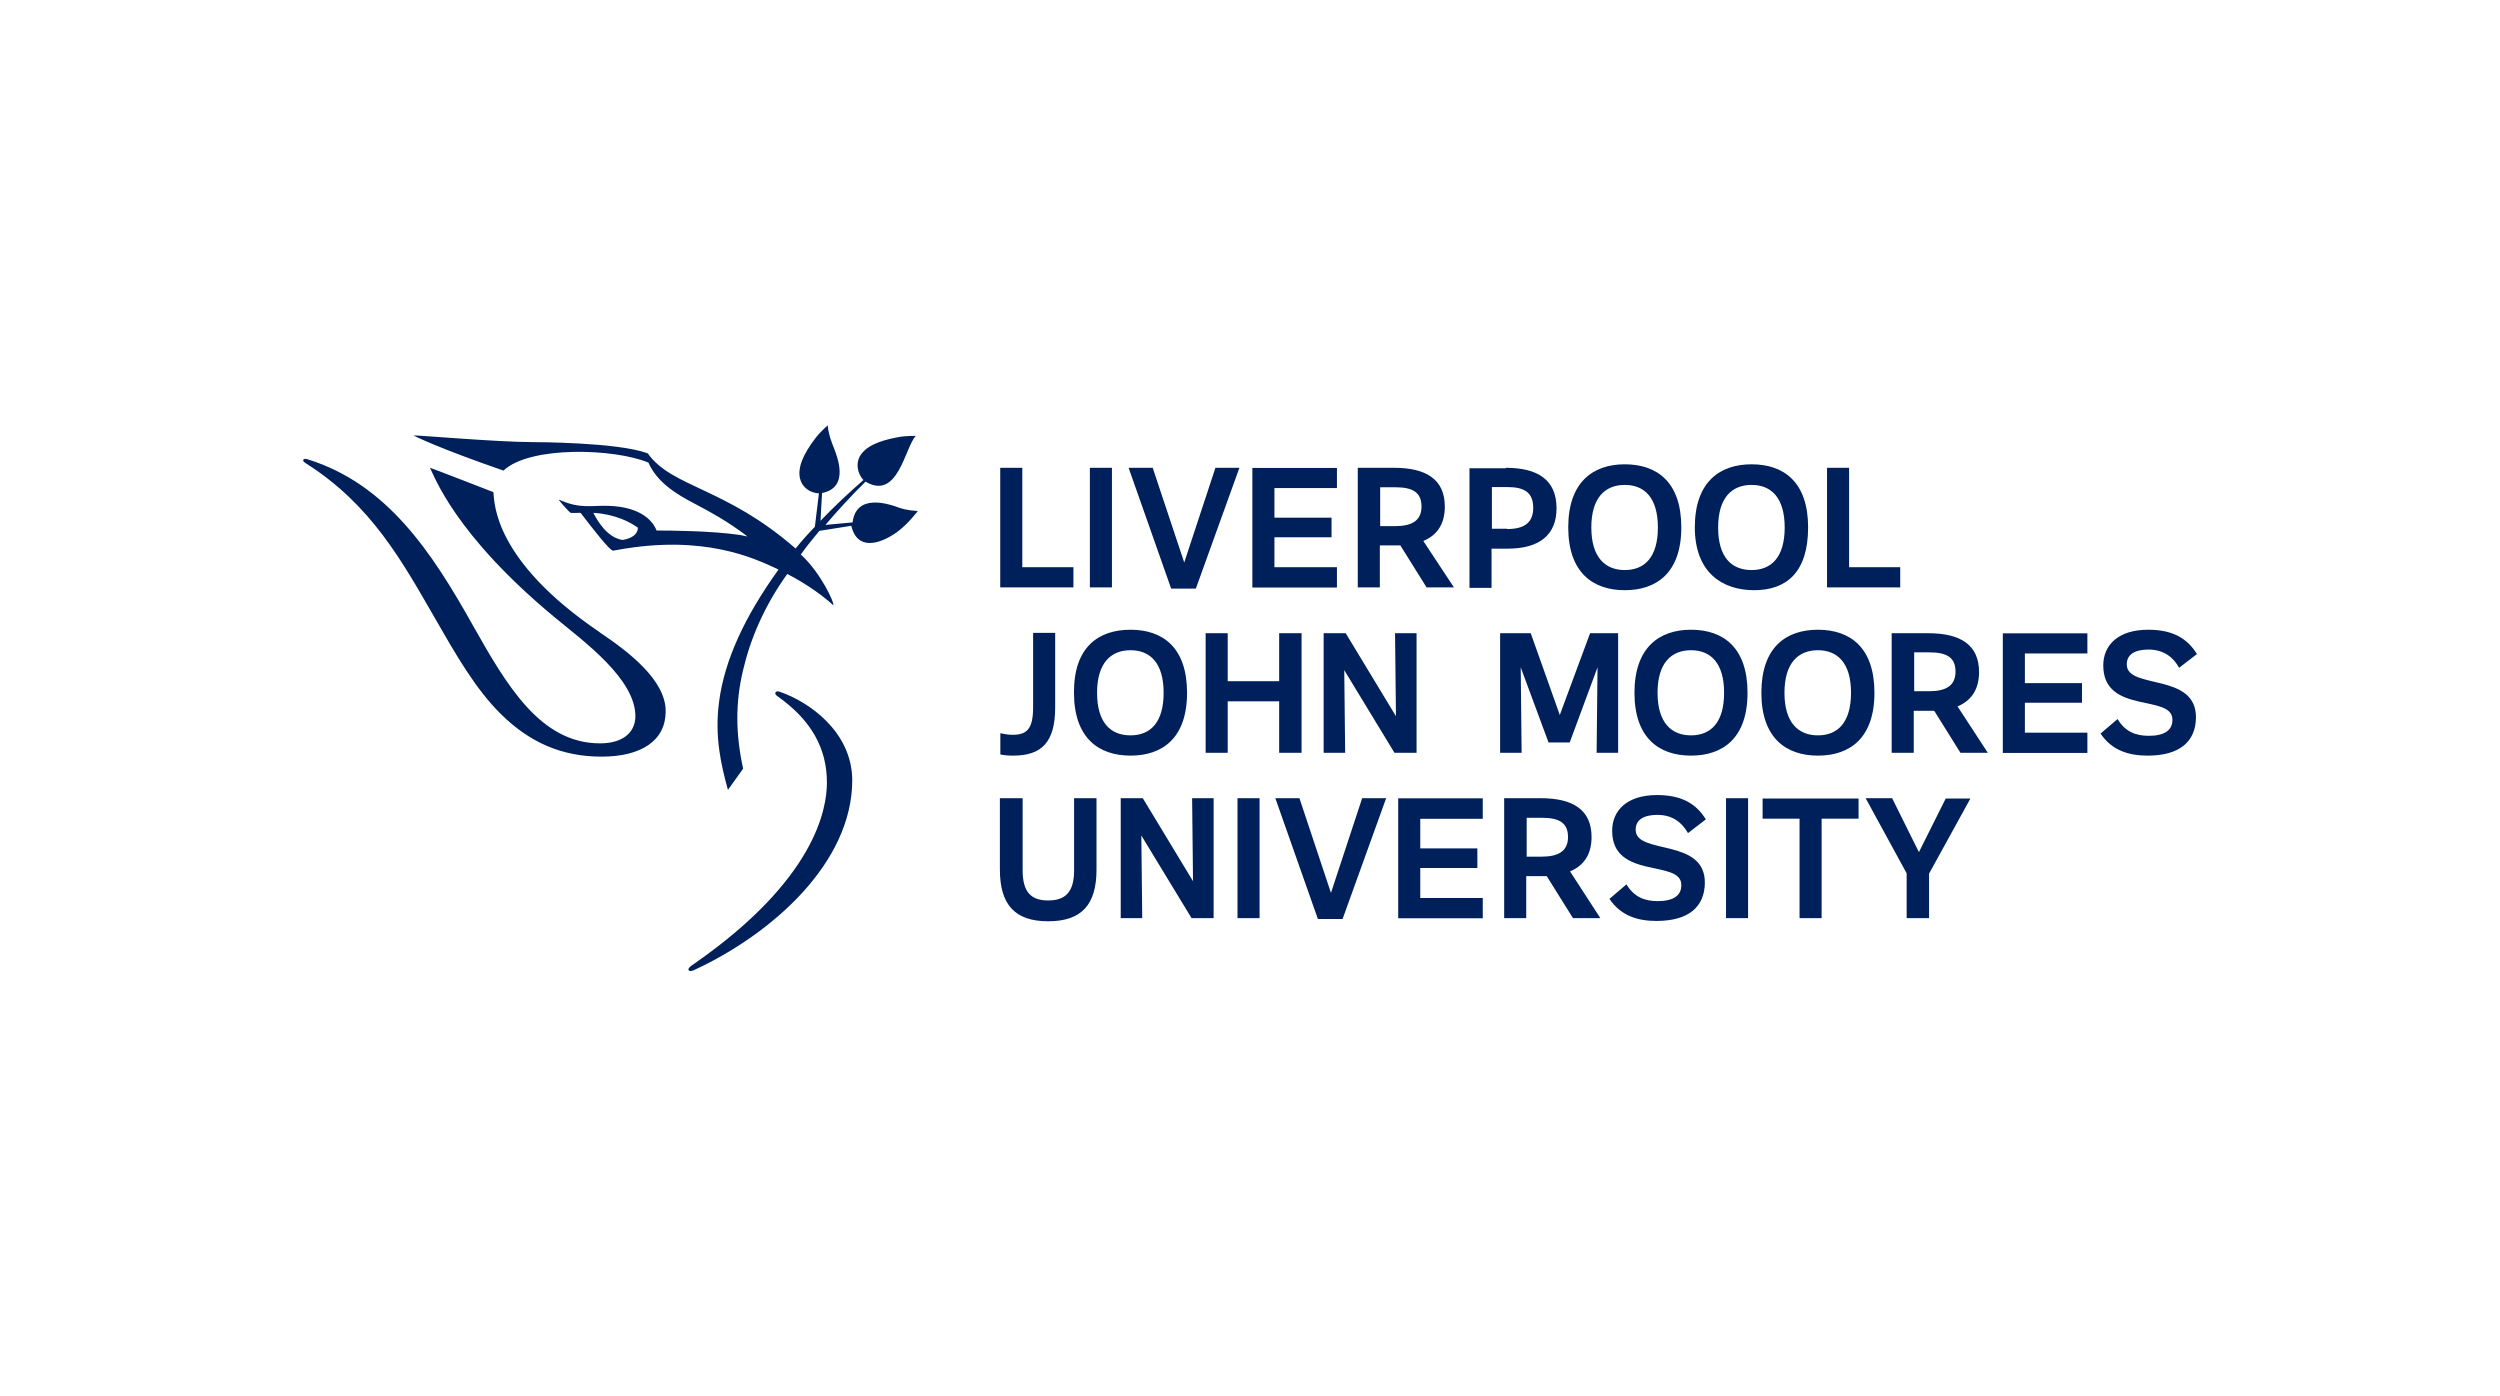 <?xml version="1.0" encoding="UTF-8"?><svg id="Layer_2" xmlns="http://www.w3.org/2000/svg" viewBox="0 0 222 124"><g id="Logos"><g id="ljmu"><rect width="222" height="124" style="fill:#fff;"/><path d="M170.4,75.67l2.38-4.76h2.19l-3.67,6.67v3.95h-1.99v-3.98l-3.64-6.67h2.35l2.38,4.79ZM115.38,70.88h-2.13l3.78,10.73h2.19l3.87-10.73h-2.13l-2.77,8.41-2.8-8.41ZM90.78,70.88h-1.99v6.33c0,3.08,1.29,4.6,4.29,4.6s4.29-1.51,4.29-4.6v-6.33h-1.99v6.39c0,1.96-.78,2.69-2.3,2.69s-2.27-.73-2.27-2.69v-6.39h-.03ZM149.88,73.99l1.6-1.23c-.9-1.46-2.24-2.16-4.34-2.16-2.66,0-3.98,1.37-3.98,3.17,0,4.37,6.11,2.52,6.14,4.79.03.98-.73,1.46-2.1,1.46-1.23,0-2.13-.42-2.77-1.49l-1.51,1.29c1.01,1.51,2.52,1.96,4.18,1.96,2.86,0,4.26-1.26,4.29-3.36.06-4.04-6.11-2.49-6.14-4.71-.03-.9.7-1.35,1.93-1.35,1.32,0,2.19.67,2.72,1.63M101.48,70.88h-1.96v10.65h1.91l-.08-7.34,4.46,7.34h1.96v-10.65h-1.91l.08,7.37-4.46-7.37ZM131.67,81.53v-1.79h-5.55v-2.66h5.07v-1.74h-5.07v-2.63h5.55v-1.82h-7.51v10.65h7.51ZM159.77,81.53h1.99v-8.83h3.28v-1.79h-8.52v1.79h3.28v8.83h-.03ZM155.23,70.88h-1.96v10.65h1.96v-10.65ZM111.85,70.88h-1.96v10.65h1.96v-10.65ZM142.12,81.53h-2.44l-2.33-3.73h-1.82v3.73h-1.96v-10.65h3.25c2.83,0,4.51,1.01,4.51,3.45,0,1.49-.64,2.52-1.91,3.05l2.69,4.15ZM136.91,76.07c1.49,0,2.33-.5,2.33-1.74s-.76-1.71-2.3-1.71h-1.37v3.45h1.35M135.9,56.23h-2.69v10.62h1.91l-.08-7.59,2.47,6.67h1.88l2.47-6.67-.08,7.59h1.91v-10.62h-2.49l-2.69,7.26-2.58-7.26ZM88.79,66.99c.36.08.76.11,1.18.11,2.52,0,3.73-1.18,3.73-4.29v-6.61h-1.96v6.61c0,1.93-.56,2.44-1.82,2.44-.45,0-.78-.08-1.09-.14v1.88h-.03ZM193.49,59.31l1.6-1.23c-.9-1.46-2.24-2.16-4.34-2.16-2.66,0-3.98,1.37-3.98,3.17,0,4.37,6.11,2.52,6.14,4.79.03.98-.73,1.46-2.1,1.46-1.23,0-2.13-.42-2.77-1.49l-1.51,1.29c1.01,1.51,2.52,1.96,4.18,1.96,2.86,0,4.26-1.26,4.29-3.36.06-4.04-6.11-2.49-6.14-4.71-.03-.9.7-1.35,1.93-1.35,1.32,0,2.21.67,2.72,1.63M119.5,56.23h-1.96v10.62h1.91l-.08-7.34,4.46,7.34h1.96v-10.62h-1.91l.08,7.37-4.46-7.37ZM109.02,56.23h-1.96v10.62h1.96v-4.57h4.57v4.57h1.99v-10.62h-1.99v4.26h-4.57v-4.26ZM100.39,55.92c2.86,0,5.02,1.57,5.02,5.6s-2.19,5.58-5.02,5.58-5.02-1.57-5.02-5.58c-.03-4.04,2.16-5.6,5.02-5.6M100.39,65.3c1.77,0,2.94-1.15,2.94-3.78s-1.18-3.78-2.94-3.78-2.97,1.15-2.97,3.78,1.18,3.78,2.97,3.78M161.43,55.92c2.86,0,5.02,1.57,5.02,5.6s-2.19,5.58-5.02,5.58-5.02-1.57-5.02-5.58,2.16-5.6,5.02-5.6M161.43,65.3c1.77,0,2.94-1.15,2.94-3.78s-1.18-3.78-2.94-3.78-2.97,1.15-2.97,3.78c0,2.63,1.21,3.78,2.97,3.78M150.16,55.92c2.86,0,5.02,1.57,5.02,5.6s-2.19,5.58-5.02,5.58-5.02-1.57-5.02-5.58,2.19-5.6,5.02-5.6M150.16,65.3c1.77,0,2.94-1.15,2.94-3.78s-1.18-3.78-2.94-3.78-2.97,1.15-2.97,3.78,1.21,3.78,2.97,3.78M185.36,66.85v-1.79h-5.55v-2.66h5.07v-1.74h-5.07v-2.63h5.55v-1.79h-7.51v10.62h7.51ZM176.53,66.85h-2.44l-2.33-3.73h-1.82v3.73h-1.96v-10.62h3.25c2.83,0,4.51,1.01,4.51,3.45,0,1.49-.64,2.52-1.91,3.05l2.69,4.12ZM171.32,61.38c1.49,0,2.33-.5,2.33-1.74s-.76-1.71-2.3-1.71h-1.37v3.45h1.35M155.54,41.23c2.86,0,5.02,1.57,5.02,5.6s-1.96,5.58-4.79,5.58-5.27-1.57-5.27-5.58,2.19-5.6,5.04-5.6M155.54,50.62c1.77,0,2.94-1.15,2.94-3.78s-1.18-3.78-2.94-3.78-2.97,1.15-2.97,3.78c0,2.63,1.18,3.78,2.97,3.78M144.28,41.23c2.86,0,5.02,1.57,5.02,5.6s-2.19,5.58-5.02,5.58-5.02-1.57-5.02-5.58,2.19-5.6,5.02-5.6M144.28,50.62c1.77,0,2.94-1.15,2.94-3.78s-1.18-3.78-2.94-3.78-2.97,1.15-2.97,3.78,1.21,3.78,2.97,3.78M118.72,52.16v-1.79h-5.55v-2.66h5.07v-1.74h-5.07v-2.63h5.55v-1.79h-7.51v10.62h7.51ZM102.35,41.54h-2.13l3.78,10.73h2.19l3.87-10.73h-2.13l-2.77,8.41-2.8-8.41ZM164.2,41.54h-1.96v10.62h6.5v-1.79h-4.54v-8.83ZM90.78,41.54h-1.96v10.62h6.5v-1.79h-4.54v-8.83ZM98.74,41.54h-1.96v10.62h1.96v-10.62ZM129.12,52.16h-2.44l-2.33-3.73h-1.82v3.73h-1.96v-10.62h3.22c2.83,0,4.51,1.01,4.51,3.45,0,1.49-.64,2.52-1.91,3.05l2.72,4.12ZM123.9,46.72c1.49,0,2.33-.5,2.33-1.74s-.76-1.71-2.3-1.71h-1.37v3.45h1.35M133.71,41.54c2.83,0,4.51,1.06,4.51,3.59,0,2.35-1.49,3.59-4.34,3.59h-1.43v3.48h-1.96v-10.62h3.22M133.82,46.98c1.49,0,2.33-.53,2.33-1.88s-.76-1.85-2.3-1.85h-1.37v3.7h1.35M53.25,56.14c-9.42-6.39-9.33-11.46-9.44-12.44,0,0-5.63-2.19-5.63-2.16.36.64,2.13,5.89,11.15,13.34,2.47,2.05,7.2,5.46,7.09,8.83-.06,1.37-1.15,2.3-3.14,2.3-5.3,0-8.3-5.18-11.29-10.48-3.64-6.5-7.62-12.55-14.66-14.74-.22-.06-.34-.06-.39.03s-.03.17.25.34c5.77,3.67,8.49,8.63,11.43,13.73,1.85,3.22,3.59,6.28,5.86,8.52,2.55,2.52,5.41,3.78,8.94,3.78s5.69-1.43,5.69-4.01c.03-2.77-3.28-5.3-5.86-7.03M69.28,61.44c-.25-.08-.36-.06-.42.06-.06.11.06.25.2.34,2.97,2.1,4.37,4.6,4.37,7.65,0,2.41-1.09,8.63-11.74,16.06-.39.25-.64.45-.53.62.03.06.2.11.48-.03,6.95-3.22,14.04-9.53,14.04-16.87-.03-4.34-3.92-6.98-6.39-7.82M81.5,45.38s-.9,1.21-1.93,1.93c-1.54,1.06-3.45,1.57-3.98-.62l-2.83.45c-.56.67-1.15,1.4-1.65,2.1,1.77,1.6,3,4.32,2.89,4.48-.03.03-.11-.08-.42-.34-.56-.48-1.96-1.54-3.67-2.41-2.02,2.8-3.28,5.77-3.92,8.52-.7,2.91-.67,5.69,0,8.77l-1.35,1.88c-.59-2.16-1.21-4.71-.78-7.87.48-3.62,2.24-7.48,5.27-11.69l-.11-.06c-1.96-.9-6.45-3.11-14.24-1.68,0,0-.22.03-.34.06h0c-.28,0-1.71-1.82-2.86-3.33l-.03-.03c-.81.03-.84,0-.87,0-.2-.11-1.09-1.15-1.06-1.18,1.91.87,2.91.5,4.43.56,1.21.03,3.5.36,4.26,2.19,1.21,0,4.9.03,7.37.39.17.03.7.14.7.14-1.79-1.37-3.42-2.24-4.54-2.83-1.91-.98-3.5-2.02-4.26-3.73-3-1.26-10.51-1.51-12.86.7,0,0-.03.03-.03,0-5.6-1.93-7.96-3.08-7.96-3.11,0-.06,7.45.59,10.57.59.08,0,7.48,0,10.17.98t.06.03c2.16,3.03,6.89,3,13.12,8.44.5-.64,1.12-1.32,1.71-1.93l.36-2.97c-.81-.03-1.51-.56-1.68-1.32-.22-.95.25-2.13,1.4-3.62.48-.62,1.06-1.09,1.06-1.09.08.81.31,1.4.56,2.02.22.62,1.46,3.48-1.06,3.98l-.14,2.47c1.12-1.18,2.49-2.47,3.81-3.62-.53-.59-.67-1.43-.34-2.07.48-.87,1.57-1.4,3.42-1.74.76-.14,1.57-.11,1.57-.11-.98,1.04-1.57,5.77-4.46,4.06-1.23,1.21-2.49,2.58-3.56,3.84l2.41-.22c.31-2.58,3.17-1.63,3.78-1.43.53.2,1.01.36,2.02.42M56.64,46.86c-.64-.48-2.02-1.21-3.95-1.32.34.67,1.21,2.21,2.61,2.41.08-.03,1.32-.17,1.35-1.09" style="fill:#00205b;"/></g></g></svg>